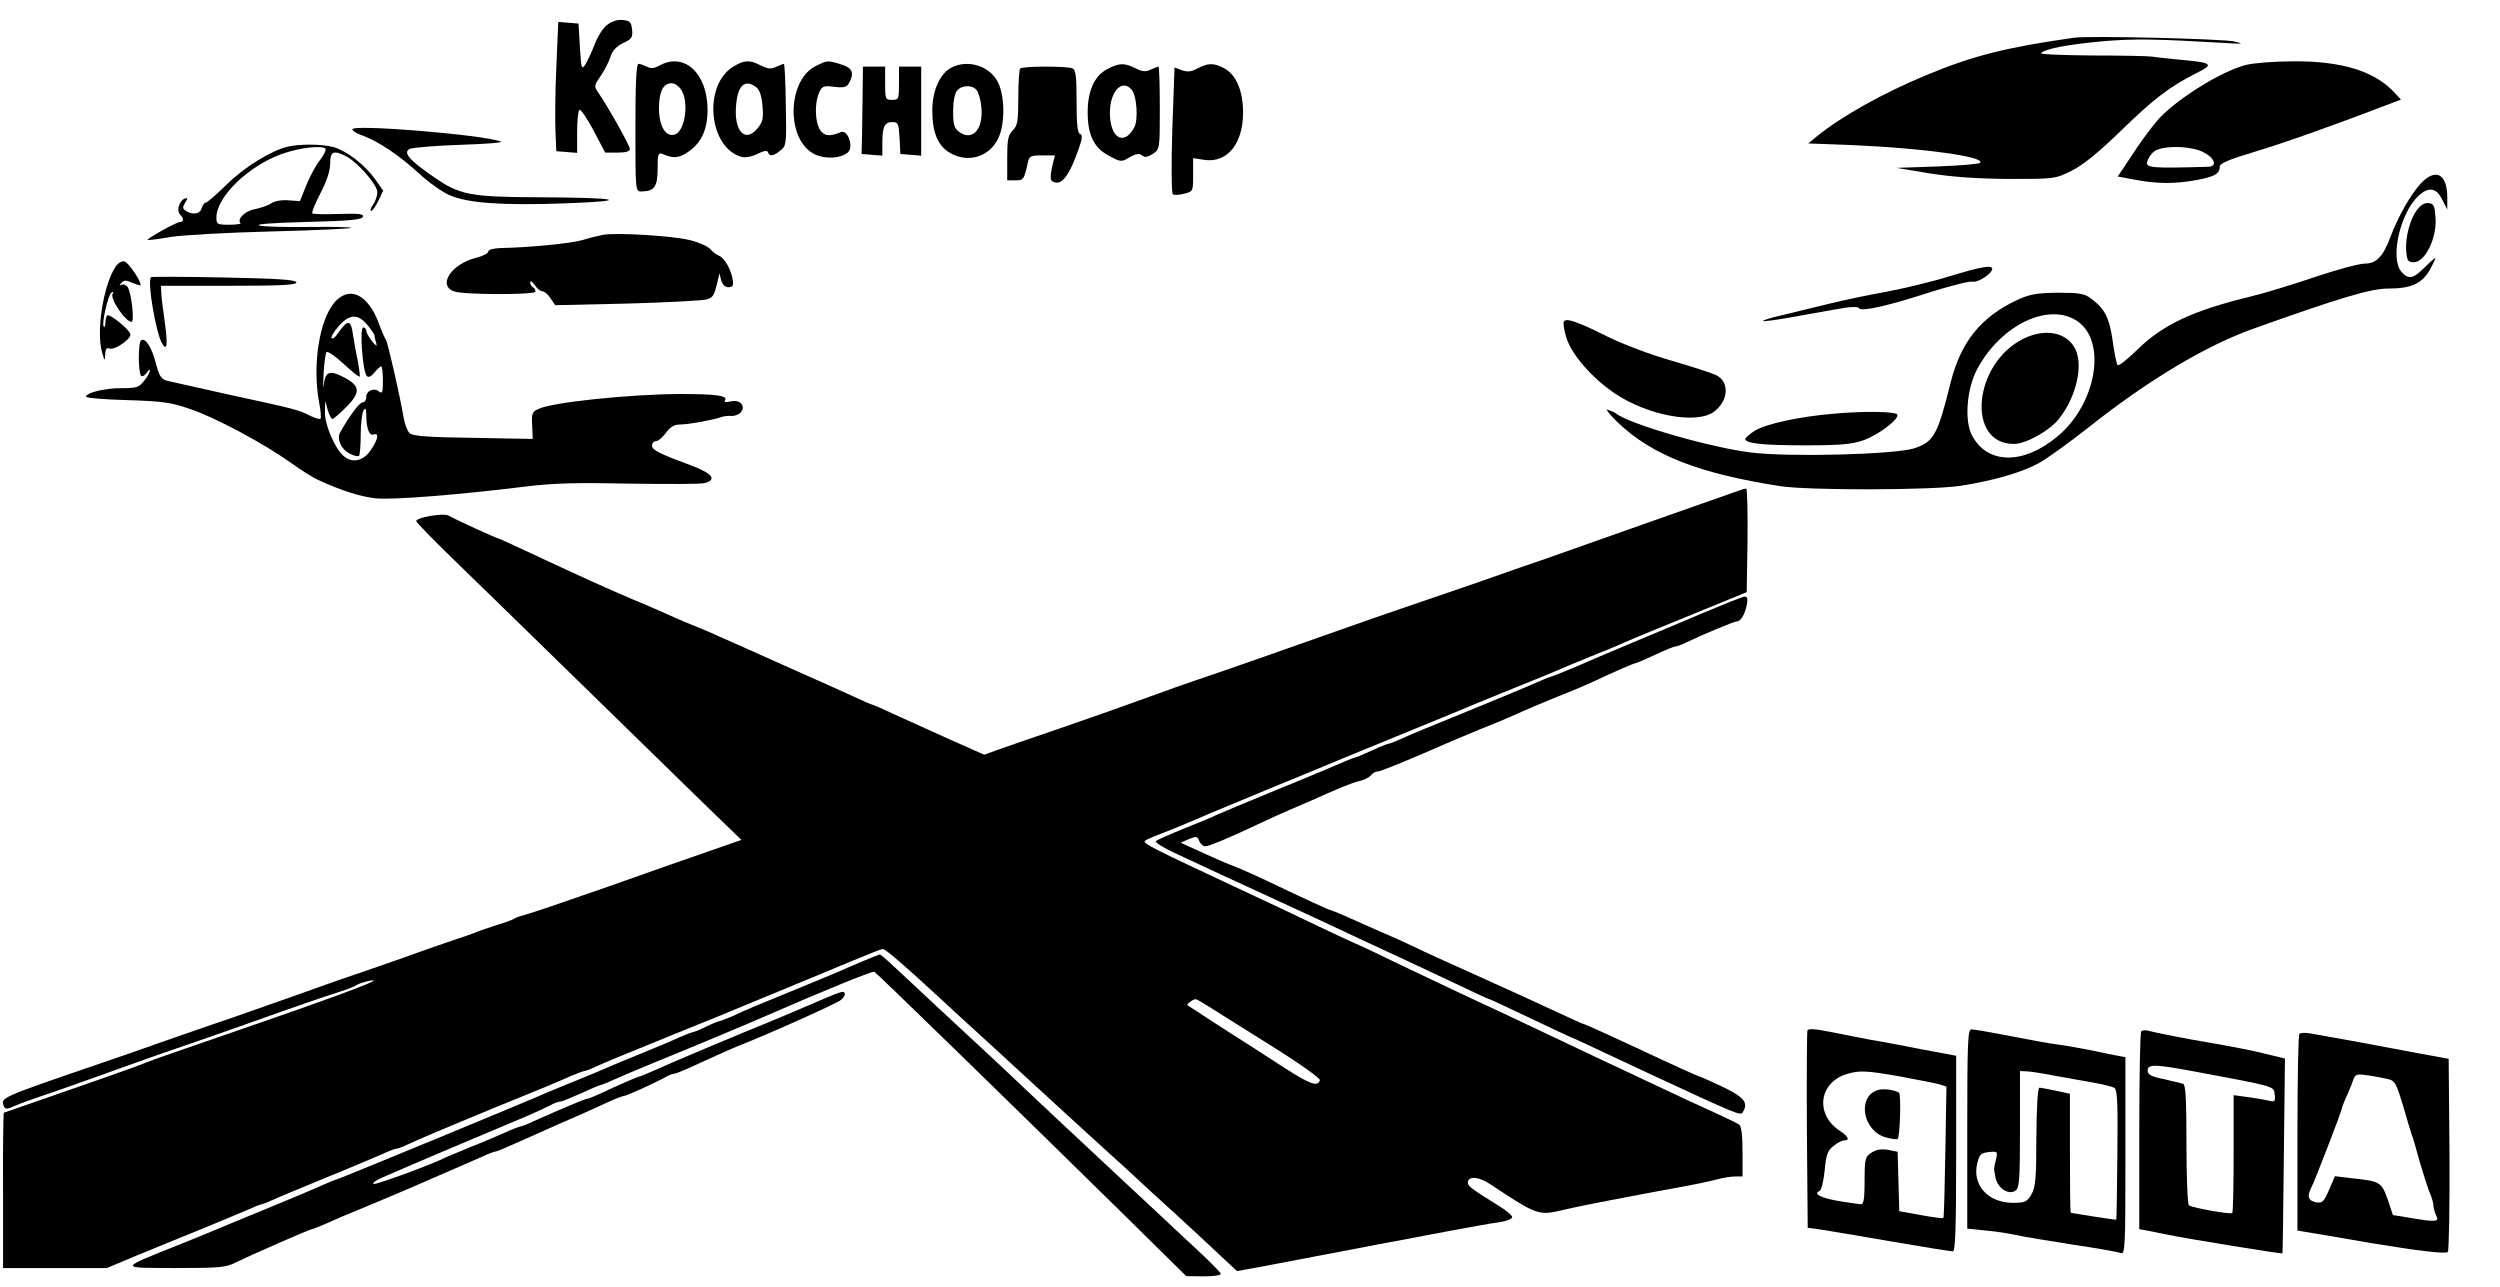 <?xml version="1.0" standalone="no"?>
<!DOCTYPE svg PUBLIC "-//W3C//DTD SVG 20010904//EN"
 "http://www.w3.org/TR/2001/REC-SVG-20010904/DTD/svg10.dtd">
<svg version="1.0" xmlns="http://www.w3.org/2000/svg"
 width="901pt" height="464pt" viewBox="0 0 901 464"
 preserveAspectRatio="xMidYMid meet">
<g transform="translate(0,464) scale(0.1,-0.1)"
fill="#000000" stroke="none">
<path d="M2188 4550 c-15 -11 -34 -42 -44 -68 -10 -26 -25 -58 -33 -72 -15
-23 -16 -21 -21 60 l-5 85 -36 3 -37 3 -7 -163 c-4 -90 -5 -194 -3 -233 l3
-70 38 -3 37 -3 0 75 c0 41 4 77 8 80 5 3 28 -31 51 -74 l42 -80 45 0 c29 0
44 4 44 13 0 12 -75 146 -111 199 -19 27 -19 28 5 63 14 20 30 51 36 70 7 23
22 38 46 50 31 14 35 21 32 48 -3 28 -7 32 -34 35 -19 2 -40 -5 -56 -18z"/>
<path d="M7475 4504 c-242 -34 -366 -65 -533 -135 -155 -64 -307 -149 -396
-222 l-29 -24 159 -6 c255 -11 482 -42 460 -64 -4 -4 -73 -10 -154 -13 l-147
-5 120 -20 c83 -13 170 -19 285 -20 163 0 166 0 225 29 42 21 94 63 175 141
121 118 177 161 273 210 69 34 63 39 -59 50 -43 4 -88 9 -99 11 -11 2 -107 4
-214 4 -107 1 -190 4 -185 9 19 16 93 30 219 42 118 10 189 9 445 -6 66 -4 70
-3 30 6 -46 9 -521 21 -575 13z"/>
<path d="M2377 4404 c-20 -11 -32 -12 -46 -4 -11 5 -24 10 -30 10 -8 0 -11
-74 -11 -230 0 -226 0 -230 21 -230 47 0 59 17 59 81 0 54 2 60 18 54 39 -17
59 -15 91 7 49 33 71 81 71 152 0 131 -83 209 -173 160z m77 -86 c30 -42 16
-148 -20 -162 -33 -13 -59 27 -59 93 0 62 15 91 46 91 10 0 25 -10 33 -22z"/>
<path d="M2643 4400 c-111 -67 -89 -296 32 -326 13 -3 37 2 56 12 23 11 34 13
37 5 5 -16 20 -14 45 7 21 16 22 24 19 165 -1 81 -4 147 -7 147 -2 0 -15 -5
-28 -11 -19 -9 -31 -7 -55 5 -40 21 -60 20 -99 -4z m82 -74 c12 -9 20 -30 23
-68 4 -47 1 -58 -20 -83 -44 -51 -84 -5 -75 87 6 71 32 94 72 64z"/>
<path d="M2940 4402 c-100 -49 -108 -254 -13 -313 38 -24 104 -22 130 3 20 20
-2 82 -26 72 -41 -17 -59 -15 -75 7 -19 28 -21 97 -4 135 11 24 16 26 55 21
35 -4 45 -1 53 14 20 36 12 55 -29 67 -49 15 -49 15 -91 -6z"/>
<path d="M8095 4406 c-91 -22 -265 -132 -325 -206 -19 -23 -50 -65 -69 -93
-19 -29 -42 -63 -51 -77 l-18 -26 64 -12 c79 -15 143 -15 220 -1 65 12 84 23
84 48 0 12 32 26 126 54 103 31 282 94 498 177 l29 11 -24 26 c-72 77 -189
113 -364 112 -66 0 -143 -6 -170 -13z m-155 -314 c42 -21 53 -52 18 -53 -198
-6 -223 -4 -220 16 2 11 12 28 24 38 27 23 130 23 178 -1z"/>
<path d="M3430 4397 c-42 -21 -70 -83 -70 -155 0 -78 19 -126 62 -152 65 -39
142 -17 175 50 27 54 25 164 -5 212 -33 53 -106 73 -162 45z m90 -82 c7 -9 15
-37 17 -63 7 -80 -34 -123 -82 -86 -16 12 -20 27 -20 73 0 34 6 65 14 74 17
21 55 22 71 2z"/>
<path d="M3989 4390 c-45 -24 -69 -78 -69 -155 0 -82 23 -128 76 -156 43 -23
45 -24 75 -6 23 13 35 15 45 7 9 -8 19 -7 38 5 26 17 26 17 26 166 0 82 -2
149 -5 149 -2 0 -15 -5 -28 -11 -19 -9 -31 -7 -55 5 -40 20 -58 20 -103 -4z
m90 -74 c18 -22 24 -107 9 -135 -37 -69 -88 -39 -88 53 0 77 45 124 79 82z"/>
<path d="M4315 4393 c-22 -12 -36 -13 -56 -6 l-26 10 -8 -224 c-4 -124 -3
-229 2 -233 4 -4 23 -3 41 2 32 8 32 9 32 68 l0 60 39 -6 c83 -13 141 57 141
170 0 79 -25 138 -70 161 -36 19 -57 18 -95 -2z"/>
<path d="M3109 4318 c0 -46 -2 -117 -2 -158 l-2 -75 38 -3 37 -3 0 45 c0 60 8
76 36 76 21 0 23 -5 26 -57 l3 -58 38 -3 37 -3 0 160 0 161 -40 0 -40 0 0 -60
c0 -57 -1 -60 -25 -60 -24 0 -25 3 -25 60 l0 60 -40 0 -40 0 -1 -82z"/>
<path d="M3677 4393 c-4 -3 -7 -51 -7 -105 0 -85 -3 -101 -20 -118 -17 -17
-20 -33 -20 -100 l0 -80 29 0 c30 0 32 3 45 63 6 25 10 27 52 27 l46 0 -8 -32
c-12 -54 -10 -63 12 -66 25 -4 51 34 80 117 15 41 16 55 7 58 -10 3 -13 36
-13 118 0 94 -3 114 -16 119 -21 8 -179 8 -187 -1z"/>
<path d="M1270 4174 c0 -6 17 -16 38 -23 55 -20 134 -73 203 -137 33 -31 82
-65 108 -77 66 -29 186 -38 416 -30 249 9 198 21 -92 22 -249 1 -286 8 -381
74 -87 60 -110 87 -86 100 9 5 91 12 182 15 92 3 158 8 147 12 -68 25 -535 63
-535 44z"/>
<path d="M1035 4111 c-60 -15 -157 -75 -220 -138 -35 -34 -68 -63 -73 -63 -5
0 -12 -9 -15 -20 -5 -21 -32 -26 -57 -10 -12 8 -13 13 -3 29 11 17 10 19 -2
15 -19 -8 -30 -43 -16 -57 14 -14 14 -27 0 -27 -13 0 -122 -61 -117 -65 2 -1
39 3 83 11 45 7 207 16 368 20 158 4 285 10 282 13 -3 3 -72 4 -153 3 -81 -1
-160 1 -177 5 -18 5 47 10 169 13 156 4 200 8 204 19 3 10 -13 12 -86 10 -50
-2 -93 -1 -96 2 -4 3 10 36 29 73 23 44 35 81 35 107 0 44 12 49 59 25 41 -22
111 -102 111 -129 0 -12 -7 -33 -16 -45 -8 -12 -11 -22 -6 -22 4 0 16 16 26
37 l17 36 -29 41 c-38 53 -102 102 -150 116 -42 11 -121 12 -167 1z m138 -7
c3 -4 -5 -22 -19 -40 -15 -18 -37 -60 -50 -91 l-23 -58 -41 3 c-24 2 -50 -2
-63 -11 -12 -8 -39 -17 -59 -21 -35 -6 -65 -36 -51 -50 3 -3 -15 -6 -40 -6
-44 0 -47 2 -47 26 0 75 116 187 238 230 64 22 141 31 155 18z"/>
<path d="M8724 3978 c-35 -37 -82 -120 -108 -190 -27 -72 -51 -98 -93 -98 -20
0 -102 -22 -182 -49 -80 -27 -184 -59 -231 -70 -206 -50 -316 -101 -409 -193
-34 -33 -65 -58 -69 -54 -4 4 -12 44 -18 88 -12 84 -29 116 -78 152 -23 18
-42 21 -119 21 -77 -1 -101 -5 -147 -26 -132 -62 -204 -152 -241 -302 -46
-185 -60 -210 -131 -233 -71 -22 -446 -32 -586 -15 -148 18 -435 101 -487 140
-5 4 -19 11 -30 14 -11 4 6 -17 37 -47 124 -117 289 -182 583 -228 105 -16
543 -15 650 1 122 19 224 49 285 83 30 17 109 74 175 126 214 170 424 296 595
357 314 112 424 145 487 145 84 0 122 18 151 69 12 22 21 41 18 41 -2 0 -20
-16 -39 -35 -40 -40 -57 -43 -82 -15 -42 47 -6 211 61 274 37 34 65 30 86 -14
l18 -35 0 43 c0 86 -42 108 -96 50z m-1235 -497 c105 -75 65 -299 -74 -414
-123 -103 -253 -101 -308 4 -28 53 -19 168 19 239 86 161 261 243 363 171z"/>
<path d="M7292 3419 c-180 -89 -207 -379 -34 -379 43 0 128 47 162 90 63 79
89 193 59 253 -31 60 -108 75 -187 36z"/>
<path d="M8713 3886 c-27 -33 -45 -102 -41 -151 3 -35 6 -40 28 -40 39 0 81
83 78 155 -3 48 -6 55 -24 58 -14 2 -29 -6 -41 -22z"/>
<path d="M2175 3794 c-16 -3 -50 -11 -75 -19 -41 -12 -189 -27 -297 -29 -25
-1 -43 -6 -43 -12 0 -7 -20 -17 -44 -23 -89 -22 -140 -99 -80 -121 33 -13 294
-13 294 -1 0 6 -4 13 -10 16 -5 3 -10 12 -9 18 0 7 7 2 16 -10 8 -13 21 -23
28 -23 7 0 20 -11 29 -25 l17 -25 262 6 c144 4 272 11 285 15 23 9 25 12 38
64 l7 30 6 -25 c5 -16 14 -25 26 -25 16 0 19 6 16 25 -5 36 -29 80 -49 88 -9
3 -24 14 -32 24 -8 10 -42 25 -75 33 -62 15 -257 27 -310 19z"/>
<path d="M416 3678 c-44 -67 -70 -234 -48 -308 9 -32 10 -33 11 -8 1 20 5 26
16 22 17 -7 75 32 75 50 0 16 -75 77 -84 69 -3 -4 -6 -15 -6 -26 0 -11 -3 -18
-6 -14 -9 8 16 116 28 123 7 4 8 2 4 -5 -11 -16 46 -101 68 -101 12 0 -1 110
-15 127 -6 7 -16 10 -23 6 -7 -4 -6 -1 1 7 10 11 18 11 39 1 15 -6 28 -10 30
-9 7 8 -43 83 -58 86 -9 2 -24 -7 -32 -20z"/>
<path d="M7025 3644 c-60 -19 -162 -43 -224 -55 -63 -11 -158 -31 -210 -44
-53 -13 -129 -31 -169 -41 -40 -9 -71 -19 -68 -21 2 -2 41 3 87 11 46 8 122
22 168 30 58 11 87 12 91 5 9 -13 103 8 269 62 69 21 132 37 141 34 17 -5 70
29 70 46 0 15 -40 8 -155 -27z"/>
<path d="M544 3641 c-14 -14 18 -204 41 -240 17 -29 20 -3 9 77 -7 48 -13 97
-13 110 l-1 22 246 0 c192 0 245 3 242 13 -4 9 -69 13 -262 17 -142 3 -260 3
-262 1z"/>
<path d="M1208 3553 c-57 -63 -83 -229 -58 -363 6 -29 8 -56 5 -59 -3 -3 -20
2 -38 11 -39 21 -62 26 -302 78 -104 23 -201 45 -214 48 -20 6 -28 18 -39 62
-14 56 -38 94 -53 84 -12 -7 -11 -121 0 -129 6 -3 14 3 20 12 6 10 11 13 11 7
0 -6 -9 -23 -21 -37 -18 -23 -27 -26 -79 -26 -59 1 -130 -16 -130 -31 0 -4 66
-10 148 -12 127 -4 158 -8 227 -32 90 -30 267 -125 365 -195 36 -26 79 -53 95
-60 89 -41 155 -61 209 -67 62 -6 292 12 536 42 105 13 190 15 380 11 135 -2
256 -2 270 2 44 12 28 34 -45 62 -119 44 -145 57 -145 73 0 9 6 16 14 16 8 0
24 14 36 30 15 21 30 30 50 30 30 0 124 17 150 27 8 3 24 5 36 4 11 -1 27 5
34 13 19 24 -4 48 -38 39 -16 -4 -23 -2 -19 4 11 17 -30 23 -163 23 -184 -1
-461 -30 -510 -54 -22 -10 -25 -17 -22 -60 l2 -48 -213 4 c-157 2 -218 6 -230
16 -8 7 -18 32 -22 55 -12 73 -57 272 -64 282 -4 6 -16 32 -25 58 -39 105
-104 138 -158 80z m116 -84 c14 -17 26 -34 26 -39 0 -5 3 -17 6 -27 4 -13 0
-11 -15 7 -11 14 -21 31 -21 38 0 6 -5 12 -11 12 -14 0 -2 -160 13 -175 6 -7
16 -2 28 13 10 12 21 22 24 22 3 0 6 -23 6 -51 0 -43 -2 -49 -14 -40 -18 15
-46 3 -46 -20 0 -10 -6 -19 -13 -19 -11 0 -46 -46 -81 -108 -13 -23 3 -61 33
-76 16 -9 31 -12 35 -9 3 4 6 38 6 77 0 39 5 78 10 86 7 12 10 8 10 -15 0 -48
11 -77 26 -71 21 8 17 -17 -9 -55 -27 -41 -68 -50 -99 -22 -32 28 -68 113 -67
158 l1 40 9 -32 c5 -18 13 -33 17 -33 4 0 27 20 51 44 52 53 49 76 -11 107
-50 26 -66 20 -71 -28 -2 -21 -3 -5 -1 36 2 41 7 78 11 82 4 4 32 -15 61 -42
30 -28 56 -49 58 -46 2 2 -1 26 -6 53 -6 27 -13 68 -17 92 -8 62 -18 64 -58 7
-7 -11 -16 -17 -20 -14 -3 4 8 23 25 43 40 45 69 46 104 5z"/>
<path d="M5636 3481 c-3 -5 1 -31 9 -57 18 -61 93 -147 175 -202 119 -80 295
-112 357 -66 54 40 57 110 6 133 -16 7 -86 30 -158 51 -72 20 -175 59 -232 87
-110 55 -149 68 -157 54z"/>
<path d="M6609 3149 c-123 -10 -247 -37 -286 -62 -18 -12 -33 -25 -33 -29 0
-16 62 -23 215 -23 127 0 170 4 210 18 55 19 135 80 122 94 -11 10 -118 12
-228 2z"/>
<path d="M6270 2873 c-8 -3 -159 -56 -335 -118 -176 -62 -340 -120 -365 -129
-25 -8 -137 -47 -250 -87 -113 -39 -230 -79 -260 -89 -30 -10 -163 -56 -295
-103 -132 -47 -296 -104 -365 -128 -142 -48 -189 -65 -310 -109 -47 -17 -168
-60 -270 -95 -102 -35 -205 -70 -229 -79 l-44 -16 -126 56 c-69 31 -159 72
-199 90 -40 19 -75 34 -77 34 -3 0 -33 13 -67 29 -35 16 -146 66 -248 111
-102 46 -210 94 -240 107 -30 14 -76 33 -101 43 -26 10 -66 28 -90 39 -24 11
-78 34 -119 51 -110 47 -178 78 -388 176 -51 24 -95 44 -97 44 -6 0 -148 65
-179 82 -19 10 -116 -7 -116 -20 0 -4 57 -63 127 -131 70 -68 281 -273 468
-456 187 -183 393 -384 458 -447 l119 -115 -109 -38 c-59 -20 -227 -79 -373
-131 -146 -51 -278 -96 -295 -100 -16 -4 -34 -10 -40 -14 -5 -4 -35 -15 -65
-24 -30 -10 -64 -21 -75 -26 -11 -5 -47 -17 -80 -28 -33 -11 -125 -43 -205
-72 -80 -28 -170 -59 -200 -69 -30 -11 -120 -42 -200 -71 -80 -28 -163 -57
-185 -65 -22 -7 -119 -41 -215 -74 -96 -34 -227 -80 -290 -101 -333 -114 -338
-116 -327 -145 6 -14 10 -14 44 1 21 9 63 24 93 34 49 16 195 68 415 147 39
13 95 33 125 43 30 10 120 42 200 70 196 70 276 97 335 116 28 9 55 19 60 24
6 4 24 10 40 14 79 17 -59 -36 -385 -149 -331 -114 -396 -137 -415 -145 -11
-5 -74 -28 -140 -51 -66 -23 -176 -61 -244 -85 -68 -24 -126 -44 -127 -44 -2
0 -4 -126 -3 -280 l0 -280 187 0 187 0 105 44 c58 24 168 69 245 100 77 32
154 64 172 72 17 8 34 14 37 14 3 0 29 11 58 24 29 12 112 47 183 76 72 29
153 64 182 76 28 13 56 24 61 24 5 0 22 6 38 14 36 17 142 62 329 139 153 62
223 91 262 109 24 10 46 18 49 18 3 0 20 6 37 14 42 19 78 34 297 123 102 41
210 85 240 98 30 12 105 43 165 68 61 25 159 66 219 91 60 25 113 46 117 46
10 0 74 -55 203 -174 54 -50 110 -102 125 -115 14 -13 51 -47 82 -75 46 -43
168 -154 281 -258 15 -14 67 -61 114 -104 48 -43 99 -90 114 -104 15 -14 73
-68 131 -120 57 -52 131 -121 165 -153 l62 -58 88 16 c49 9 132 25 184 35 52
10 156 30 230 44 74 14 194 36 265 50 72 13 151 28 178 31 26 4 47 12 47 19
-1 6 -22 24 -48 40 -92 57 -112 71 -112 83 0 26 39 23 81 -5 172 -114 173
-114 269 -91 49 12 248 50 406 79 56 10 119 23 140 29 22 6 51 11 67 11 l27 0
0 89 c0 59 -4 92 -12 98 -7 5 -47 24 -88 43 -41 18 -133 61 -205 95 -71 34
-155 73 -185 87 -60 28 -184 87 -355 168 -60 28 -135 63 -165 77 -30 14 -129
61 -219 104 -90 44 -165 79 -167 79 -1 0 -60 27 -131 61 -70 34 -193 92 -273
129 -325 152 -363 171 -354 179 5 5 23 13 39 19 17 6 64 25 105 42 70 30 100
43 248 104 31 13 113 47 182 75 69 29 217 90 330 136 113 46 261 107 330 136
69 28 148 60 175 71 28 11 64 26 80 33 17 8 71 30 120 50 50 20 104 42 120 50
29 13 144 60 345 142 l95 39 3 187 c1 103 -1 187 -5 186 -5 0 -15 -3 -23 -6z
m-1897 -1871 c31 -20 132 -83 223 -140 91 -57 163 -109 161 -115 -8 -25 -35
-15 -127 44 -52 34 -111 72 -130 84 -55 34 -214 138 -220 142 -5 4 21 23 30
22 3 0 31 -17 63 -37z"/>
<path d="M6145 2434 c-71 -30 -179 -76 -240 -101 -60 -25 -123 -52 -140 -59
-72 -32 -174 -74 -179 -74 -3 0 -29 -11 -58 -24 -29 -13 -138 -58 -243 -101
-104 -42 -208 -85 -231 -96 -22 -10 -44 -19 -48 -19 -4 0 -32 -11 -62 -25 -30
-14 -57 -25 -60 -25 -3 0 -20 -7 -37 -14 -18 -8 -126 -54 -242 -101 -115 -47
-217 -90 -225 -94 -8 -5 -58 -25 -110 -46 -52 -21 -99 -42 -104 -46 -5 -4 24
-23 65 -42 133 -62 212 -99 339 -157 121 -56 207 -95 355 -165 39 -18 102 -47
140 -65 39 -18 121 -57 183 -86 62 -30 115 -54 117 -54 2 0 70 -31 151 -70 80
-38 148 -70 149 -70 2 0 50 -22 107 -49 56 -26 135 -63 173 -81 321 -149 328
-152 336 -138 22 34 4 55 -77 93 -41 19 -76 35 -79 35 -3 0 -103 45 -230 105
-88 41 -185 85 -189 85 -3 0 -46 20 -98 44 -51 24 -180 83 -287 131 -107 48
-202 91 -210 96 -9 4 -41 19 -71 33 -30 13 -97 42 -148 65 -50 23 -94 41 -97
41 -4 0 -73 31 -245 113 -47 22 -101 45 -120 52 -19 7 -66 28 -105 46 l-70 32
30 13 c27 11 31 10 37 -7 4 -10 14 -19 21 -19 15 0 91 32 192 80 33 16 83 38
110 50 28 12 59 25 70 30 111 50 158 69 184 75 16 3 35 13 42 21 6 8 18 14 26
14 8 0 82 30 166 66 84 37 175 75 202 86 28 11 70 28 95 39 92 41 107 47 185
79 44 17 98 40 120 50 85 40 154 70 160 70 3 0 35 14 70 30 35 17 68 30 73 30
5 0 22 6 38 14 60 29 173 76 182 76 15 0 29 22 37 58 5 23 3 32 -7 32 -7 0
-71 -26 -143 -56z"/>
<path d="M3105 1174 c-33 -14 -73 -31 -90 -39 -16 -7 -79 -33 -140 -58 -152
-62 -184 -75 -232 -98 -24 -10 -46 -19 -50 -19 -5 -1 -26 -9 -48 -20 -22 -11
-43 -19 -48 -20 -4 0 -26 -9 -50 -19 -23 -11 -82 -36 -132 -56 -49 -20 -108
-44 -130 -54 -22 -10 -71 -30 -110 -46 -38 -15 -83 -34 -100 -41 -64 -29 -755
-314 -760 -314 -3 0 -26 -9 -50 -20 -24 -11 -81 -35 -127 -54 -46 -19 -139
-58 -208 -86 -69 -29 -145 -60 -170 -70 -237 -95 -236 -89 -28 -90 155 0 182
2 215 19 51 25 269 121 277 121 3 0 25 9 49 19 23 11 98 43 167 71 69 29 143
60 165 70 22 10 74 32 115 50 41 18 94 41 117 51 23 11 45 19 49 19 4 0 26 9
48 19 23 10 100 44 171 76 72 31 153 67 182 81 28 13 56 24 61 24 9 0 113 47
154 70 10 6 22 10 27 10 6 0 49 18 98 41 48 22 108 49 133 59 119 47 357 154
372 167 10 9 15 19 12 24 -5 9 -9 8 -134 -46 -47 -20 -105 -45 -130 -55 -75
-30 -362 -150 -418 -176 -29 -13 -55 -24 -58 -24 -5 0 -72 -29 -140 -61 -22
-10 -44 -19 -48 -19 -7 0 -88 -34 -193 -81 -23 -11 -45 -19 -48 -19 -3 0 -30
-10 -58 -23 -29 -13 -83 -36 -122 -51 -38 -16 -77 -32 -86 -36 -50 -26 -253
-100 -262 -97 -7 2 6 12 28 22 93 41 362 155 520 221 33 14 72 32 87 40 14 8
31 14 37 14 6 0 40 14 76 30 36 17 68 30 71 30 3 0 25 9 49 20 24 11 84 36
132 56 48 20 114 47 146 60 31 13 83 35 115 48 63 26 121 51 167 71 174 76
368 156 376 153 7 -3 488 -471 909 -885 l215 -212 63 -1 c34 0 62 4 62 9 0 4
-41 46 -91 92 -50 46 -105 98 -122 114 -51 47 -286 267 -316 295 -15 14 -87
81 -160 150 -73 69 -147 139 -165 155 -18 17 -93 86 -167 155 -189 177 -203
190 -209 190 -3 -1 -32 -12 -65 -26z"/>
<path d="M6514 926 c-2 -6 -3 -169 -2 -361 l3 -350 45 -6 c25 -4 140 -23 255
-43 116 -20 216 -36 223 -36 9 0 12 77 12 353 l0 352 -123 23 c-67 13 -149 29
-182 34 -33 6 -98 19 -143 28 -60 12 -85 14 -88 6z m336 -166 c63 -12 126 -24
140 -28 l25 -8 -4 -234 c-2 -129 -5 -237 -7 -239 -2 -3 -39 2 -82 10 l-77 14
-3 107 -3 107 -34 7 c-25 4 -43 1 -60 -10 -23 -15 -25 -22 -25 -101 0 -61 -3
-85 -12 -85 -7 0 -42 5 -78 11 -64 10 -98 27 -73 36 7 2 15 35 19 74 5 58 11
73 32 89 13 11 31 20 38 20 22 0 16 14 -16 35 -89 59 -75 173 25 204 46 14 71
13 195 -9z"/>
<path d="M6763 710 c-71 -28 -47 -147 33 -169 21 -6 40 -8 43 -6 9 9 13 162 5
167 -21 12 -61 16 -81 8z"/>
<path d="M7090 571 l0 -359 68 -7 c37 -3 85 -11 107 -16 22 -5 112 -20 201
-34 88 -13 168 -27 177 -31 16 -6 17 20 17 350 l0 356 -22 4 c-13 2 -57 11
-98 20 -41 8 -95 18 -120 21 -45 6 -76 12 -222 40 -42 8 -84 15 -93 15 -13 0
-15 -42 -15 -359z m310 193 c41 -7 104 -19 140 -25 36 -6 71 -15 79 -19 12 -6
14 -48 12 -241 -1 -129 -3 -235 -4 -235 -2 -1 -143 21 -164 25 -2 1 -3 97 -3
215 l0 214 -50 11 c-28 6 -55 11 -60 11 -6 0 -10 -72 -11 -177 0 -152 -3 -182
-18 -208 -16 -27 -23 -30 -68 -30 -89 1 -146 65 -127 142 8 33 13 38 42 41 31
3 32 2 26 -25 -4 -15 -7 -30 -7 -33 -1 -3 2 -19 5 -35 8 -39 50 -64 73 -45 13
10 15 46 15 221 l0 209 23 -1 c12 0 56 -7 97 -15z"/>
<path d="M7717 923 c-4 -3 -7 -165 -7 -359 l0 -354 23 -4 c12 -2 48 -10 80
-16 78 -16 411 -70 413 -67 1 1 3 160 5 352 l4 350 -70 17 c-38 10 -124 27
-190 38 -111 19 -197 36 -236 46 -8 2 -18 1 -22 -3z m183 -143 c306 -57 295
-54 298 -85 3 -24 1 -27 -20 -22 -13 3 -47 9 -75 13 l-53 7 0 -210 c0 -115 -2
-212 -5 -215 -6 -5 -141 18 -156 28 -5 3 -9 101 -9 220 0 163 -3 215 -12 218
-7 2 -39 10 -70 17 -45 9 -58 16 -58 31 0 23 25 23 160 -2z"/>
<path d="M8287 914 c-4 -4 -7 -165 -7 -358 l0 -351 108 -18 c59 -10 130 -22
157 -27 169 -28 269 -40 277 -32 4 4 7 163 6 352 l-3 344 -115 21 c-109 21
-304 57 -380 70 -19 4 -39 3 -43 -1z m323 -164 c21 -5 28 -19 51 -96 14 -49
28 -96 31 -104 4 -8 16 -51 28 -95 13 -44 29 -94 36 -112 8 -17 14 -39 14 -48
0 -9 5 -25 10 -36 13 -23 -2 -24 -95 -8 l-61 10 -19 57 c-22 62 -27 65 -132
76 l-58 7 -21 -49 c-19 -44 -24 -49 -48 -45 -27 6 -32 21 -17 51 12 21 111
279 111 287 0 3 8 25 19 48 10 23 21 50 24 60 6 16 14 17 54 11 26 -4 59 -10
73 -14z"/>
</g>
</svg>

